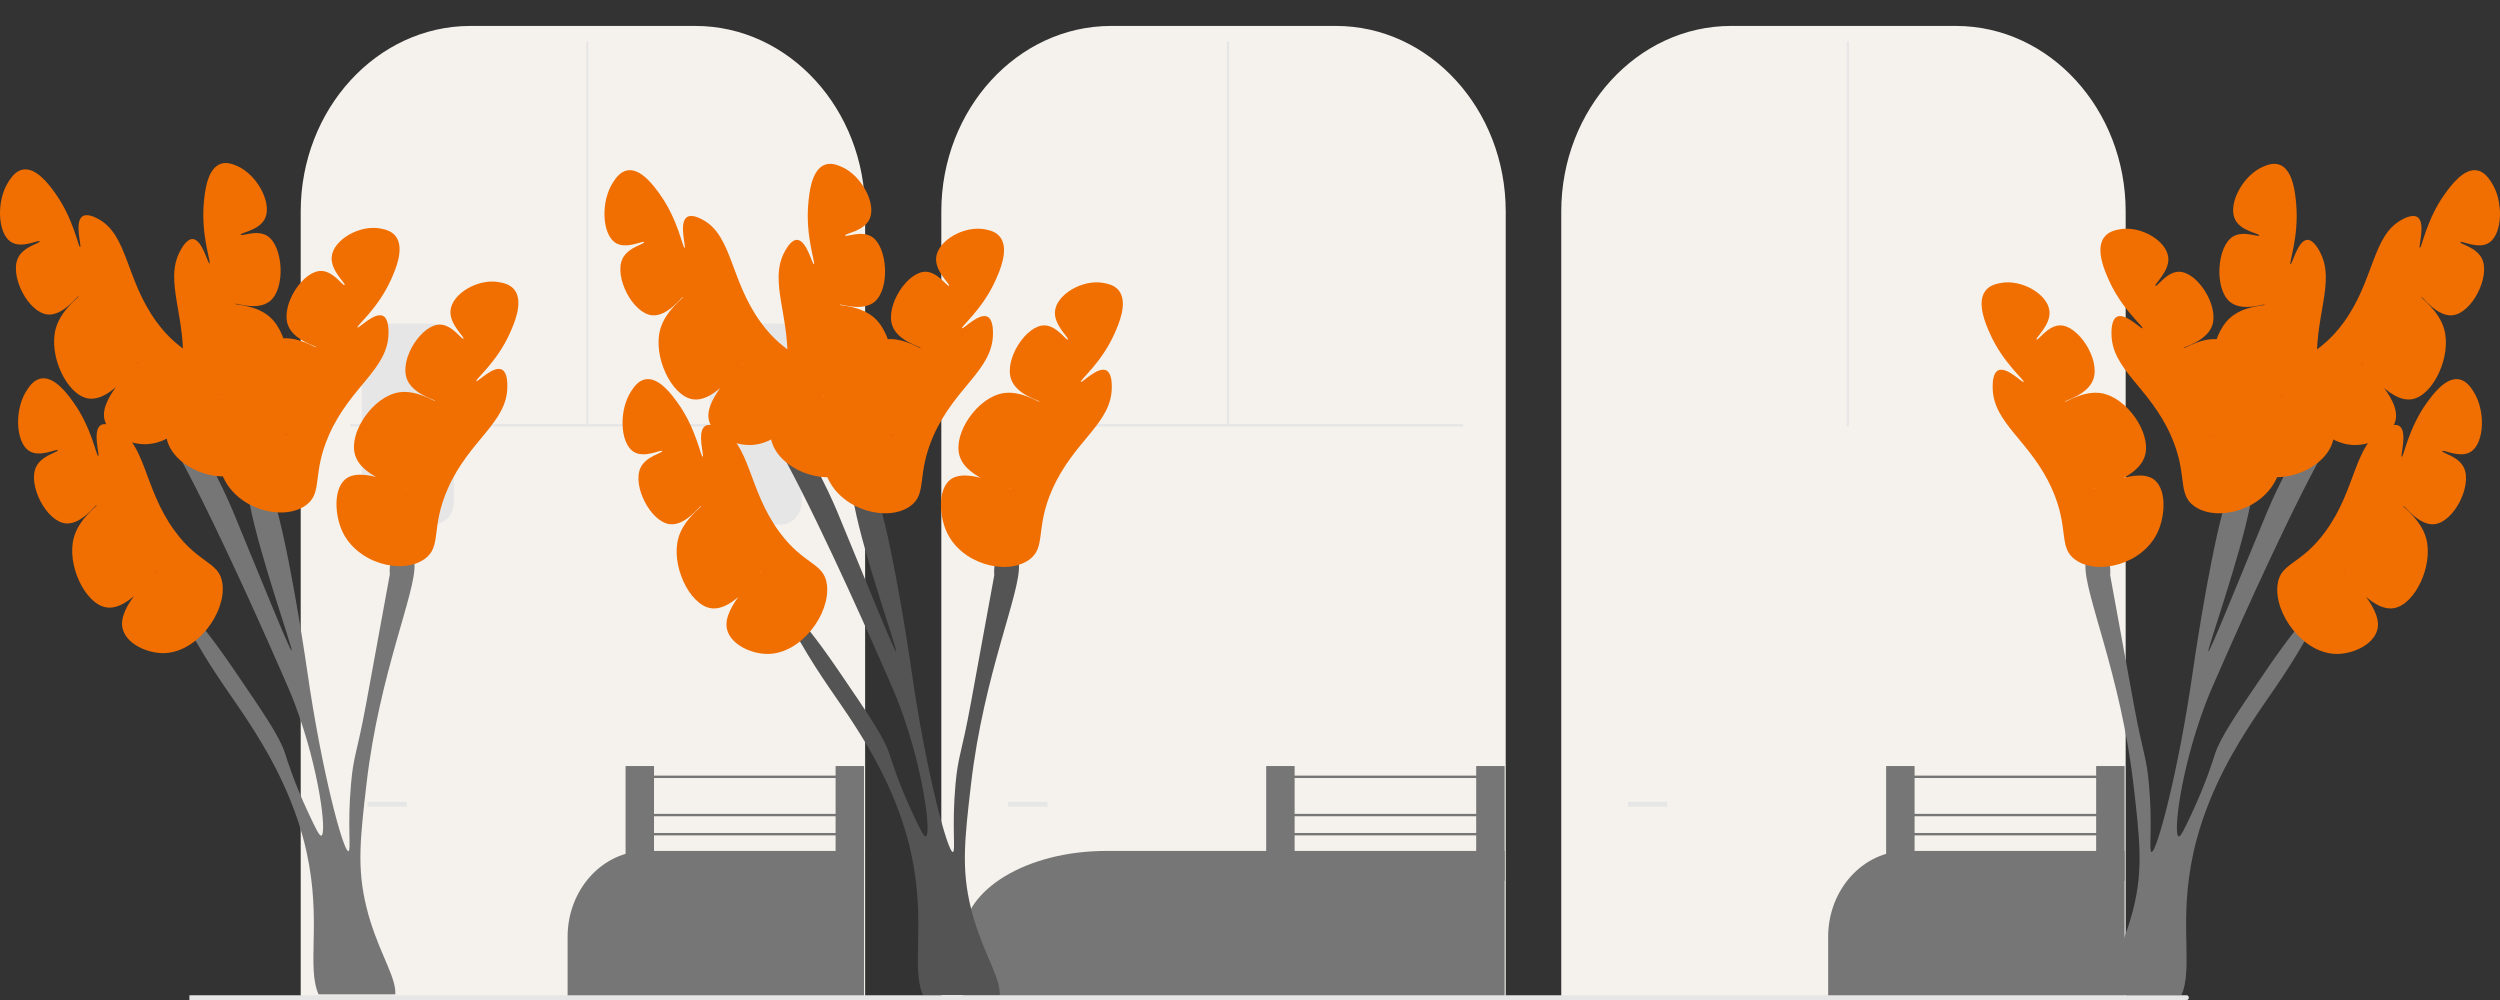 <svg width="260" height="104" viewBox="0 0 260 104" fill="none" xmlns="http://www.w3.org/2000/svg">
    <rect x="0" y="0" width="260" height="104" fill="#333333" stroke="none"/>
    <g clip-path="url(#clip0_3253_8462)">
        <path
            d="M156.596 103.792H97.897V22.002C97.897 11.357 105.819 2.697 115.557 2.697H138.935C148.673 2.697 156.596 11.357 156.596 22.002V103.792Z"
            fill="#F5F2ED" />
        <path d="M127.814 44.354V4.314H127.587V44.354H127.814Z" fill="#E6E6E6" />
        <path
            d="M156.482 103.668H100.18V97.423C100.18 92.502 106.844 88.498 115.036 88.498H156.482V103.668Z"
            fill="#767676" />
        <path d="M134.641 79.668H131.684V91.605H134.641V79.668Z" fill="#767676" />
        <path d="M156.481 79.668H153.523V91.605H156.481V79.668Z" fill="#767676" />
        <path d="M154.435 80.664H134.186V80.913H154.435V80.664Z" fill="#767676" />
        <path d="M152.159 44.103H103.016V44.352H152.159V44.103Z" fill="#E6E6E6" />
        <path d="M154.435 84.643H134.186V84.891H154.435V84.643Z" fill="#767676" />
        <path d="M154.435 86.631H134.186V86.88H154.435V86.631Z" fill="#767676" />
        <path d="M108.931 83.398H104.836V83.896H108.931V83.398Z" fill="#E6E6E6" />
        <path
            d="M89.973 103.792H31.273V22.002C31.273 11.357 39.196 2.697 48.934 2.697H72.312C82.05 2.697 89.973 11.357 89.973 22.002V103.792Z"
            fill="#F5F2ED" />
        <path d="M61.191 44.354V4.314H60.964V44.354H61.191Z" fill="#E6E6E6" />
        <path
            d="M81.223 54.549H75.973C74.786 54.549 73.82 53.493 73.82 52.195V36.012C73.82 34.714 74.786 33.658 75.973 33.658H81.223C82.41 33.658 83.376 34.714 83.376 36.012V52.195C83.376 53.493 82.41 54.549 81.223 54.549Z"
            fill="#E6E6E6" />
        <path
            d="M45.047 54.549H39.797C38.61 54.549 37.645 53.493 37.645 52.195V36.012C37.645 34.714 38.61 33.658 39.797 33.658H45.047C46.234 33.658 47.2 34.714 47.2 36.012V52.195C47.2 53.493 46.234 54.549 45.047 54.549Z"
            fill="#E6E6E6" />
        <path
            d="M89.86 103.668H59.031V97.423C59.031 92.502 62.68 88.498 67.166 88.498H89.86V103.668Z"
            fill="#767676" />
        <path d="M68.018 79.668H65.061V91.605H68.018V79.668Z" fill="#767676" />
        <path d="M89.86 79.668H86.902V91.605H89.86V79.668Z" fill="#767676" />
        <path d="M87.811 80.664H67.562V80.913H87.811V80.664Z" fill="#767676" />
        <path d="M85.536 44.103H36.393V44.352H85.536V44.103Z" fill="#E6E6E6" />
        <path d="M87.811 84.643H67.562V84.891H87.811V84.643Z" fill="#767676" />
        <path d="M87.811 86.631H67.562V86.88H87.811V86.631Z" fill="#767676" />
        <path d="M42.308 83.398H38.213V83.896H42.308V83.398Z" fill="#E6E6E6" />
        <path
            d="M221.07 103.792H162.371V22.002C162.371 11.357 170.294 2.697 180.031 2.697H203.41C213.148 2.697 221.07 11.357 221.07 22.002V103.792Z"
            fill="#F5F2ED" />
        <path d="M192.289 44.354V4.314H192.062V44.354H192.289Z" fill="#E6E6E6" />
        <path
            d="M220.957 103.668H190.129V97.423C190.129 92.502 193.778 88.498 198.264 88.498H220.957V103.668Z"
            fill="#767676" />
        <path d="M199.116 79.668H196.158V91.605H199.116V79.668Z" fill="#767676" />
        <path d="M220.958 79.668H218V91.605H220.958V79.668Z" fill="#767676" />
        <path d="M218.909 80.664H198.66V80.913H218.909V80.664Z" fill="#767676" />
        <path d="M218.909 84.643H198.66V84.891H218.909V84.643Z" fill="#767676" />
        <path d="M218.909 86.631H198.66V86.88H218.909V86.631Z" fill="#767676" />
        <path d="M173.406 83.398H169.311V83.896H173.406V83.398Z" fill="#E6E6E6" />
        <path
            d="M41.096 102.92C41.115 103.093 41.12 103.255 41.109 103.413H33.133C33.061 103.255 32.999 103.09 32.945 102.92C31.97 99.857 33.574 94.759 31.54 87.201C30.03 81.592 27.212 77.205 25.898 75.161C24.284 72.647 22.454 70.327 20.335 66.621C19.875 65.82 19.403 64.951 18.914 64.002C18.75 63.685 16.861 60.005 17.033 59.891C17.114 59.838 17.613 60.581 17.783 60.831C19.276 63.039 20.144 64.005 21.388 65.594C22.143 66.557 23.035 67.746 24.287 69.581C27.497 74.283 29.101 76.632 29.66 78.391C29.807 78.861 30.594 81.404 32.077 84.558C32.835 86.167 33.214 86.972 33.42 86.907C34.006 86.722 33.216 80.059 30.734 73.399C30.31 72.265 29.993 71.54 29.391 70.169C28.413 67.931 22.968 55.495 18.965 48.051C18.462 47.114 17.981 46.26 17.538 45.511C17.452 45.37 17.369 45.232 17.288 45.1C16.73 44.189 16.235 43.47 15.824 43.006C15.607 42.759 15.053 42.06 13.944 40.657C13.503 40.099 13.181 39.685 12.963 39.382C12.931 39.338 12.901 39.294 12.877 39.256C12.614 38.88 12.539 38.698 12.6 38.601C12.689 38.463 13.03 38.542 13.404 38.686C13.444 38.701 13.487 38.718 13.527 38.736C13.933 38.901 14.344 39.115 14.481 39.188C15.738 39.849 16.966 41.032 18.102 42.439C18.524 42.959 18.93 43.508 19.322 44.072C20.585 45.892 21.686 47.875 22.519 49.504C23.54 51.513 24.152 52.99 24.152 52.99C27.003 59.87 30.165 67.74 30.331 67.673C30.514 67.599 27.008 57.803 25.987 52.482C25.646 50.7 25.584 49.419 26.033 49.172C26.049 49.164 26.065 49.155 26.084 49.149C26.154 49.123 26.218 49.126 26.253 49.129C26.253 49.129 26.669 49.07 27.107 49.172C27.653 49.302 28.273 50.961 28.878 53.289C30.449 59.292 31.943 69.728 31.943 69.728C33.437 80.168 35.704 88.616 36.241 88.522C36.539 88.469 36.112 85.847 36.51 81.474C36.789 78.409 37.106 78.503 38.122 72.959C39.734 64.163 40.54 59.767 40.54 59.744C40.532 59.559 40.51 59.186 40.561 58.798C40.615 58.379 40.752 57.938 41.077 57.688C41.571 57.307 42.367 57.471 42.689 57.688C42.947 57.865 43.078 58.188 43.108 58.652C43.285 61.571 39.449 70.034 38.122 81.474C37.461 87.174 37.098 90.284 38.122 94.395C39.135 98.471 40.9 101.067 41.096 102.92Z"
            fill="#767676" />
        <path
            d="M51.958 29.352C49.754 28.914 47.017 30.526 46.853 32.289C46.719 33.739 48.35 35.064 48.197 35.225C48.053 35.376 47.042 33.784 45.779 33.757C43.87 33.715 41.579 37.25 42.287 39.336C42.855 41.011 45.29 41.559 45.242 41.685C45.196 41.805 43.341 40.505 41.481 40.805C38.817 41.234 36.267 44.923 36.914 47.265C37.637 49.882 42.318 50.692 42.287 50.789C42.254 50.891 37.575 48.273 35.839 49.908C34.675 51.005 34.842 53.561 35.57 55.194C37.092 58.601 41.838 59.809 44.167 58.13C45.978 56.825 44.757 54.907 46.585 50.789C48.83 45.731 52.734 43.976 52.764 40.217C52.767 39.875 52.775 38.775 52.227 38.455C51.35 37.945 49.659 39.781 49.54 39.63C49.411 39.467 51.675 37.679 53.032 34.638C53.459 33.681 54.431 31.505 53.57 30.233C53.131 29.585 52.399 29.44 51.958 29.352Z"
            fill="#F16E00" />
        <path
            d="M39.6 23.772C37.397 23.334 34.659 24.946 34.496 26.709C34.362 28.159 35.993 29.484 35.839 29.645C35.696 29.796 34.685 28.204 33.422 28.177C31.512 28.135 29.221 31.67 29.929 33.756C30.497 35.431 32.932 35.979 32.884 36.105C32.839 36.225 30.983 34.925 29.123 35.224C26.46 35.654 23.909 39.343 24.556 41.685C25.279 44.302 29.96 45.112 29.929 45.209C29.896 45.311 25.218 42.693 23.482 44.328C22.317 45.424 22.484 47.981 23.213 49.614C24.734 53.021 29.48 54.228 31.81 52.55C33.621 51.245 32.399 49.327 34.227 45.209C36.472 40.151 40.377 38.396 40.406 34.637C40.409 34.295 40.418 33.195 39.869 32.875C38.993 32.365 37.302 34.201 37.183 34.05C37.054 33.886 39.317 32.099 40.675 29.058C41.102 28.101 42.074 25.925 41.212 24.653C40.774 24.005 40.041 23.86 39.6 23.772Z"
            fill="#F16E00" />
        <path
            d="M24.636 17.252C26.725 18.136 28.289 21.074 27.586 22.67C27.008 23.984 24.984 24.182 25.038 24.408C25.088 24.618 26.71 23.838 27.801 24.535C29.449 25.59 29.715 29.912 28.114 31.287C26.829 32.391 24.491 31.469 24.472 31.604C24.454 31.732 26.657 31.682 28.1 32.999C30.167 34.886 30.58 39.488 28.909 41.116C27.042 42.935 22.663 40.954 22.643 41.054C22.623 41.16 27.863 41.598 28.563 43.983C29.032 45.583 27.669 47.668 26.267 48.644C23.342 50.682 18.717 49.003 17.533 46.242C16.612 44.095 18.569 43.157 18.978 38.601C19.479 33.006 16.988 29.281 18.758 26.058C18.919 25.765 19.437 24.822 20.058 24.863C21.049 24.928 21.614 27.458 21.788 27.398C21.976 27.332 20.899 24.515 21.194 21.147C21.287 20.087 21.498 17.677 22.84 17.084C23.523 16.781 24.218 17.075 24.636 17.252Z"
            fill="#F16E00" />
        <path
            d="M0.913 18.85C-0.404 20.831 -0.262 24.226 1.12 25.151C2.258 25.912 4.057 24.88 4.123 25.101C4.185 25.308 2.435 25.614 1.864 26.846C1.002 28.708 2.922 32.498 4.949 32.706C6.576 32.872 8.084 30.712 8.167 30.814C8.246 30.91 6.369 32.174 5.81 34.136C5.008 36.946 6.943 41.058 9.155 41.436C11.626 41.859 14.323 37.6 14.39 37.672C14.46 37.749 10.272 41.221 10.867 43.641C11.266 45.263 13.446 46.208 15.108 46.198C18.577 46.177 21.63 42.026 21.257 39.004C20.966 36.654 18.856 37.025 16.254 33.439C13.058 29.034 13.305 24.428 10.219 22.768C9.938 22.617 9.035 22.131 8.534 22.533C7.733 23.175 8.513 25.637 8.337 25.689C8.146 25.745 7.654 22.74 5.736 20.084C5.133 19.248 3.76 17.348 2.338 17.644C1.614 17.795 1.176 18.454 0.913 18.85Z"
            fill="#F16E00" />
        <path
            d="M2.794 40.578C1.477 42.559 1.619 45.955 3.001 46.879C4.138 47.641 5.938 46.608 6.004 46.83C6.066 47.037 4.316 47.342 3.745 48.575C2.883 50.437 4.803 54.226 6.83 54.434C8.457 54.601 9.965 52.44 10.048 52.542C10.126 52.639 8.25 53.902 7.691 55.865C6.889 58.674 8.824 62.786 11.036 63.165C13.506 63.587 16.204 59.328 16.27 59.401C16.34 59.477 12.153 62.95 12.748 65.369C13.147 66.992 15.327 67.936 16.989 67.926C20.457 67.905 23.511 63.754 23.138 60.732C22.847 58.383 20.737 58.754 18.135 55.167C14.939 50.763 15.186 46.156 12.1 44.497C11.819 44.346 10.916 43.86 10.414 44.262C9.614 44.904 10.394 47.365 10.218 47.417C10.027 47.473 9.535 44.468 7.617 41.812C7.014 40.977 5.641 39.076 4.219 39.373C3.495 39.524 3.057 40.182 2.794 40.578Z"
            fill="#F16E00" />
        <path
            d="M103.959 103.004C103.978 103.177 103.983 103.339 103.972 103.497H95.996C95.924 103.339 95.862 103.174 95.808 103.004C94.833 99.941 96.437 94.843 94.403 87.285C92.894 81.676 90.075 77.289 88.762 75.245C87.147 72.731 85.318 70.411 83.198 66.705C82.739 65.904 82.266 65.034 81.777 64.086C81.613 63.769 79.724 60.089 79.896 59.975C79.977 59.922 80.477 60.665 80.646 60.915C82.14 63.123 83.007 64.089 84.251 65.678C85.006 66.641 85.898 67.83 87.15 69.665C90.36 74.367 91.964 76.716 92.523 78.475C92.671 78.945 93.458 81.488 94.941 84.642C95.698 86.251 96.077 87.056 96.284 86.991C96.87 86.806 96.08 80.143 93.597 73.483C93.173 72.349 92.856 71.624 92.254 70.253C91.276 68.015 85.831 55.579 81.828 48.135C81.326 47.198 80.845 46.343 80.401 45.595C80.316 45.454 80.232 45.316 80.152 45.184C79.593 44.273 79.099 43.554 78.688 43.09C78.47 42.843 77.916 42.144 76.807 40.741C76.366 40.183 76.044 39.769 75.826 39.466C75.794 39.422 75.765 39.378 75.74 39.34C75.477 38.964 75.402 38.782 75.464 38.685C75.552 38.547 75.894 38.626 76.267 38.77C76.307 38.785 76.35 38.802 76.391 38.82C76.796 38.984 77.207 39.199 77.344 39.272C78.602 39.933 79.829 41.116 80.966 42.523C81.387 43.043 81.793 43.592 82.185 44.156C83.448 45.976 84.549 47.959 85.382 49.588C86.403 51.597 87.016 53.074 87.016 53.074C89.866 59.954 93.028 67.824 93.194 67.757C93.377 67.683 89.871 57.887 88.85 52.566C88.509 50.783 88.447 49.503 88.896 49.257C88.912 49.248 88.928 49.239 88.947 49.233C89.017 49.207 89.081 49.209 89.116 49.212C89.116 49.212 89.533 49.154 89.971 49.257C90.516 49.386 91.137 51.045 91.741 53.373C93.313 59.376 94.806 69.812 94.806 69.812C96.3 80.252 98.567 88.7 99.105 88.606C99.403 88.553 98.976 85.931 99.373 81.558C99.653 78.493 99.97 78.587 100.985 73.042C102.597 64.248 103.403 59.852 103.403 59.828C103.395 59.643 103.373 59.27 103.424 58.883C103.478 58.462 103.615 58.022 103.94 57.773C104.435 57.391 105.23 57.555 105.552 57.773C105.81 57.949 105.942 58.272 105.971 58.736C106.149 61.655 102.312 70.118 100.985 81.558C100.324 87.258 99.962 90.368 100.985 94.479C101.998 98.555 103.763 101.151 103.959 103.004Z"
            fill="#545454" />
        <path
            d="M114.821 29.436C112.617 28.998 109.88 30.61 109.717 32.373C109.583 33.823 111.214 35.148 111.06 35.309C110.916 35.46 109.906 33.868 108.642 33.841C106.733 33.799 104.442 37.334 105.15 39.42C105.718 41.095 108.153 41.643 108.105 41.77C108.059 41.889 106.204 40.589 104.344 40.889C101.68 41.318 99.13 45.007 99.777 47.349C100.5 49.966 105.181 50.776 105.15 50.873C105.117 50.975 100.439 48.357 98.702 49.992C97.538 51.089 97.705 53.645 98.434 55.278C99.955 58.685 104.701 59.892 107.03 58.214C108.841 56.909 107.62 54.991 109.448 50.873C111.693 45.815 115.597 44.06 115.627 40.301C115.63 39.959 115.638 38.859 115.09 38.539C114.214 38.029 112.522 39.865 112.403 39.714C112.274 39.551 114.538 37.763 115.896 34.722C116.323 33.765 117.294 31.589 116.433 30.317C115.995 29.669 115.262 29.524 114.821 29.436Z"
            fill="#F16E00" />
        <path
            d="M102.464 23.856C100.26 23.418 97.522 25.03 97.359 26.793C97.225 28.243 98.856 29.568 98.703 29.729C98.559 29.88 97.548 28.288 96.285 28.261C94.376 28.219 92.084 31.754 92.792 33.84C93.361 35.515 95.796 36.063 95.748 36.189C95.702 36.309 93.847 35.009 91.987 35.309C89.323 35.738 86.772 39.427 87.419 41.769C88.142 44.386 92.823 45.196 92.792 45.293C92.76 45.395 88.081 42.777 86.345 44.412C85.18 45.508 85.347 48.065 86.076 49.697C87.598 53.105 92.344 54.312 94.673 52.634C96.484 51.329 95.263 49.411 97.091 45.293C99.336 40.235 103.24 38.48 103.27 34.721C103.272 34.379 103.281 33.279 102.732 32.959C101.856 32.449 100.165 34.285 100.046 34.134C99.917 33.971 102.181 32.183 103.538 29.142C103.965 28.185 104.937 26.009 104.076 24.737C103.637 24.089 102.905 23.944 102.464 23.856Z"
            fill="#F16E00" />
        <path
            d="M87.499 17.336C89.588 18.22 91.152 21.158 90.449 22.754C89.871 24.068 87.847 24.266 87.901 24.492C87.951 24.702 89.574 23.922 90.664 24.619C92.312 25.674 92.578 29.996 90.978 31.371C89.693 32.475 87.354 31.553 87.335 31.688C87.317 31.816 89.52 31.766 90.963 33.083C93.03 34.97 93.443 39.572 91.772 41.2C89.906 43.019 85.526 41.038 85.507 41.138C85.486 41.244 90.727 41.682 91.426 44.067C91.896 45.667 90.532 47.752 89.13 48.728C86.205 50.766 81.581 49.087 80.396 46.326C79.475 44.179 81.433 43.241 81.841 38.685C82.342 33.09 79.851 29.365 81.621 26.142C81.782 25.849 82.301 24.906 82.921 24.947C83.912 25.012 84.478 27.542 84.651 27.482C84.839 27.416 83.763 24.599 84.058 21.231C84.15 20.171 84.361 17.761 85.703 17.167C86.387 16.865 87.081 17.159 87.499 17.336Z"
            fill="#F16E00" />
        <path
            d="M63.776 18.934C62.459 20.915 62.601 24.31 63.983 25.235C65.121 25.996 66.92 24.964 66.986 25.185C67.048 25.392 65.298 25.698 64.728 26.93C63.865 28.792 65.785 32.582 67.812 32.79C69.439 32.956 70.947 30.796 71.03 30.898C71.109 30.994 69.233 32.258 68.673 34.22C67.872 37.03 69.807 41.142 72.018 41.52C74.489 41.943 77.187 37.684 77.253 37.756C77.323 37.833 73.136 41.305 73.731 43.725C74.129 45.347 76.309 46.291 77.971 46.282C81.44 46.261 84.494 42.11 84.12 39.088C83.83 36.738 81.719 37.109 79.117 33.523C75.921 29.118 76.168 24.512 73.082 22.852C72.802 22.701 71.898 22.215 71.397 22.617C70.596 23.259 71.376 25.721 71.2 25.773C71.009 25.829 70.518 22.824 68.599 20.168C67.996 19.332 66.623 17.432 65.201 17.728C64.477 17.879 64.04 18.538 63.776 18.934Z"
            fill="#F16E00" />
        <path
            d="M65.657 40.663C64.34 42.643 64.482 46.038 65.864 46.963C67.002 47.725 68.801 46.693 68.867 46.914C68.929 47.121 67.179 47.426 66.608 48.659C65.746 50.521 67.666 54.31 69.693 54.518C71.32 54.685 72.828 52.524 72.911 52.626C72.99 52.723 71.114 53.986 70.554 55.949C69.753 58.758 71.688 62.87 73.899 63.249C76.37 63.671 79.068 59.412 79.134 59.485C79.204 59.561 75.016 63.034 75.611 65.453C76.01 67.076 78.19 68.02 79.852 68.01C83.321 67.989 86.374 63.838 86.001 60.816C85.711 58.467 83.6 58.838 80.998 55.251C77.802 50.847 78.049 46.24 74.963 44.581C74.682 44.43 73.779 43.944 73.278 44.346C72.477 44.988 73.257 47.449 73.081 47.501C72.89 47.557 72.398 44.553 70.48 41.896C69.877 41.061 68.504 39.16 67.082 39.457C66.358 39.608 65.921 40.266 65.657 40.663Z"
            fill="#F16E00" />
        <path
            d="M218.903 103.004C218.884 103.177 218.879 103.339 218.889 103.497H226.866C226.938 103.339 227 103.174 227.054 103.004C228.029 99.941 226.425 94.843 228.459 87.285C229.968 81.676 232.787 77.289 234.1 75.245C235.715 72.731 237.544 70.411 239.664 66.705C240.123 65.904 240.596 65.034 241.085 64.086C241.249 63.769 243.138 60.089 242.966 59.975C242.885 59.922 242.385 60.665 242.216 60.915C240.722 63.123 239.855 64.089 238.611 65.678C237.856 66.641 236.964 67.83 235.712 69.665C232.502 74.367 230.898 76.716 230.339 78.475C230.191 78.945 229.404 81.488 227.921 84.642C227.164 86.251 226.785 87.056 226.578 86.991C225.992 86.806 226.782 80.143 229.265 73.483C229.689 72.349 230.006 71.624 230.608 70.253C231.586 68.015 237.031 55.579 241.034 48.135C241.536 47.198 242.017 46.343 242.461 45.595C242.546 45.454 242.63 45.316 242.71 45.184C243.269 44.273 243.763 43.554 244.174 43.09C244.392 42.843 244.945 42.144 246.055 40.741C246.496 40.183 246.818 39.769 247.036 39.466C247.068 39.422 247.097 39.378 247.122 39.34C247.385 38.964 247.46 38.782 247.398 38.685C247.31 38.547 246.968 38.626 246.595 38.77C246.555 38.785 246.512 38.802 246.471 38.82C246.066 38.984 245.655 39.199 245.518 39.272C244.26 39.933 243.033 41.116 241.896 42.523C241.475 43.043 241.069 43.592 240.677 44.156C239.414 45.976 238.313 47.959 237.48 49.588C236.459 51.597 235.846 53.074 235.846 53.074C232.996 59.954 229.834 67.824 229.668 67.757C229.485 67.683 232.991 57.887 234.012 52.566C234.353 50.783 234.415 49.503 233.966 49.257C233.95 49.248 233.934 49.239 233.915 49.233C233.845 49.207 233.781 49.209 233.746 49.212C233.746 49.212 233.329 49.154 232.891 49.257C232.346 49.386 231.725 51.045 231.121 53.373C229.549 59.376 228.056 69.812 228.056 69.812C226.562 80.252 224.295 88.7 223.757 88.606C223.459 88.553 223.886 85.931 223.489 81.558C223.209 78.493 222.892 78.587 221.877 73.042C220.265 64.248 219.459 59.852 219.459 59.828C219.467 59.643 219.489 59.27 219.437 58.883C219.384 58.462 219.247 58.022 218.922 57.773C218.427 57.391 217.632 57.555 217.31 57.773C217.052 57.949 216.92 58.272 216.891 58.736C216.713 61.655 220.55 70.118 221.877 81.558C222.538 87.258 222.9 90.368 221.877 94.479C220.864 98.555 219.099 101.151 218.903 103.004Z"
            fill="#767676" />
        <path
            d="M208.043 29.436C210.247 28.998 212.984 30.61 213.147 32.373C213.281 33.823 211.65 35.148 211.804 35.309C211.947 35.46 212.958 33.868 214.222 33.841C216.131 33.799 218.422 37.334 217.714 39.42C217.146 41.095 214.711 41.643 214.759 41.77C214.804 41.889 216.66 40.589 218.52 40.889C221.183 41.318 223.734 45.007 223.087 47.349C222.364 49.966 217.683 50.776 217.714 50.873C217.747 50.975 222.425 48.357 224.161 49.992C225.326 51.089 225.159 53.645 224.43 55.278C222.909 58.685 218.163 59.892 215.833 58.214C214.022 56.909 215.244 54.991 213.416 50.873C211.171 45.815 207.266 44.06 207.237 40.301C207.234 39.959 207.225 38.859 207.774 38.539C208.65 38.029 210.341 39.865 210.461 39.714C210.589 39.551 208.326 37.763 206.968 34.722C206.541 33.765 205.57 31.589 206.431 30.317C206.869 29.669 207.602 29.524 208.043 29.436Z"
            fill="#F16E00" />
        <path
            d="M220.4 23.856C222.604 23.418 225.341 25.03 225.504 26.793C225.639 28.243 224.007 29.568 224.161 29.729C224.305 29.88 225.316 28.288 226.579 28.261C228.488 28.219 230.779 31.754 230.071 33.84C229.503 35.515 227.068 36.063 227.116 36.189C227.162 36.309 229.017 35.009 230.877 35.309C233.541 35.738 236.091 39.427 235.444 41.769C234.721 44.386 230.04 45.196 230.071 45.293C230.104 45.395 234.783 42.777 236.519 44.412C237.683 45.508 237.516 48.065 236.788 49.697C235.266 53.105 230.52 54.312 228.191 52.634C226.38 51.329 227.601 49.411 225.773 45.293C223.528 40.235 219.624 38.48 219.594 34.721C219.591 34.379 219.583 33.279 220.131 32.959C221.008 32.449 222.699 34.285 222.818 34.134C222.947 33.971 220.683 32.183 219.326 29.142C218.898 28.185 217.927 26.009 218.788 24.737C219.227 24.089 219.959 23.944 220.4 23.856Z"
            fill="#F16E00" />
        <path
            d="M235.364 17.336C233.275 18.22 231.711 21.158 232.414 22.754C232.992 24.068 235.016 24.266 234.962 24.492C234.912 24.702 233.29 23.922 232.199 24.619C230.551 25.674 230.285 29.996 231.886 31.371C233.171 32.475 235.509 31.553 235.528 31.688C235.546 31.816 233.343 31.766 231.9 33.083C229.833 34.97 229.42 39.572 231.091 41.2C232.958 43.019 237.337 41.038 237.357 41.138C237.377 41.244 232.137 41.682 231.437 44.067C230.968 45.667 232.331 47.752 233.733 48.728C236.658 50.766 241.283 49.087 242.467 46.326C243.388 44.179 241.431 43.241 241.022 38.685C240.521 33.09 243.012 29.365 241.242 26.142C241.081 25.849 240.563 24.906 239.942 24.947C238.951 25.012 238.386 27.542 238.212 27.482C238.024 27.416 239.101 24.599 238.806 21.231C238.713 20.171 238.502 17.761 237.16 17.167C236.477 16.865 235.782 17.159 235.364 17.336Z"
            fill="#F16E00" />
        <path
            d="M259.088 18.934C260.405 20.915 260.263 24.31 258.881 25.235C257.743 25.996 255.944 24.964 255.878 25.185C255.816 25.392 257.566 25.698 258.137 26.93C258.999 28.792 257.079 32.582 255.052 32.79C253.425 32.956 251.917 30.796 251.834 30.898C251.755 30.994 253.631 32.258 254.191 34.22C254.992 37.03 253.057 41.142 250.846 41.52C248.375 41.943 245.677 37.684 245.611 37.756C245.541 37.833 249.728 41.305 249.134 43.725C248.735 45.347 246.555 46.291 244.893 46.282C241.424 46.261 238.37 42.11 238.744 39.088C239.034 36.738 241.145 37.109 243.747 33.523C246.943 29.118 246.696 24.512 249.782 22.852C250.062 22.701 250.966 22.215 251.467 22.617C252.268 23.259 251.488 25.721 251.664 25.773C251.855 25.829 252.347 22.824 254.265 20.168C254.868 19.332 256.241 17.432 257.663 17.728C258.387 17.879 258.824 18.538 259.088 18.934Z"
            fill="#F16E00" />
        <path
            d="M257.207 40.663C258.524 42.643 258.382 46.038 257 46.963C255.862 47.725 254.063 46.693 253.997 46.914C253.935 47.121 255.685 47.426 256.256 48.659C257.118 50.521 255.198 54.31 253.171 54.518C251.544 54.685 250.036 52.524 249.953 52.626C249.874 52.723 251.751 53.986 252.31 55.949C253.111 58.758 251.177 62.87 248.965 63.249C246.494 63.671 243.796 59.412 243.73 59.485C243.66 59.561 247.848 63.034 247.253 65.453C246.854 67.076 244.674 68.02 243.012 68.01C239.543 67.989 236.49 63.838 236.863 60.816C237.153 58.467 239.264 58.838 241.866 55.251C245.062 50.847 244.815 46.24 247.901 44.581C248.182 44.43 249.085 43.944 249.586 44.346C250.387 44.988 249.607 47.449 249.783 47.501C249.974 47.557 250.466 44.553 252.384 41.896C252.987 41.061 254.36 39.16 255.782 39.457C256.506 39.608 256.944 40.266 257.207 40.663Z"
            fill="#F16E00" />
        <path
            d="M227.641 103.754C227.641 103.892 227.541 104.001 227.415 104.001H19.697V103.508H227.415C227.541 103.508 227.641 103.619 227.641 103.754Z"
            fill="#E6E6E6" />
    </g>
    <defs>
        <clipPath id="clip0_3253_8462">
            <rect width="260" height="104" fill="white" />
        </clipPath>
    </defs>
</svg>